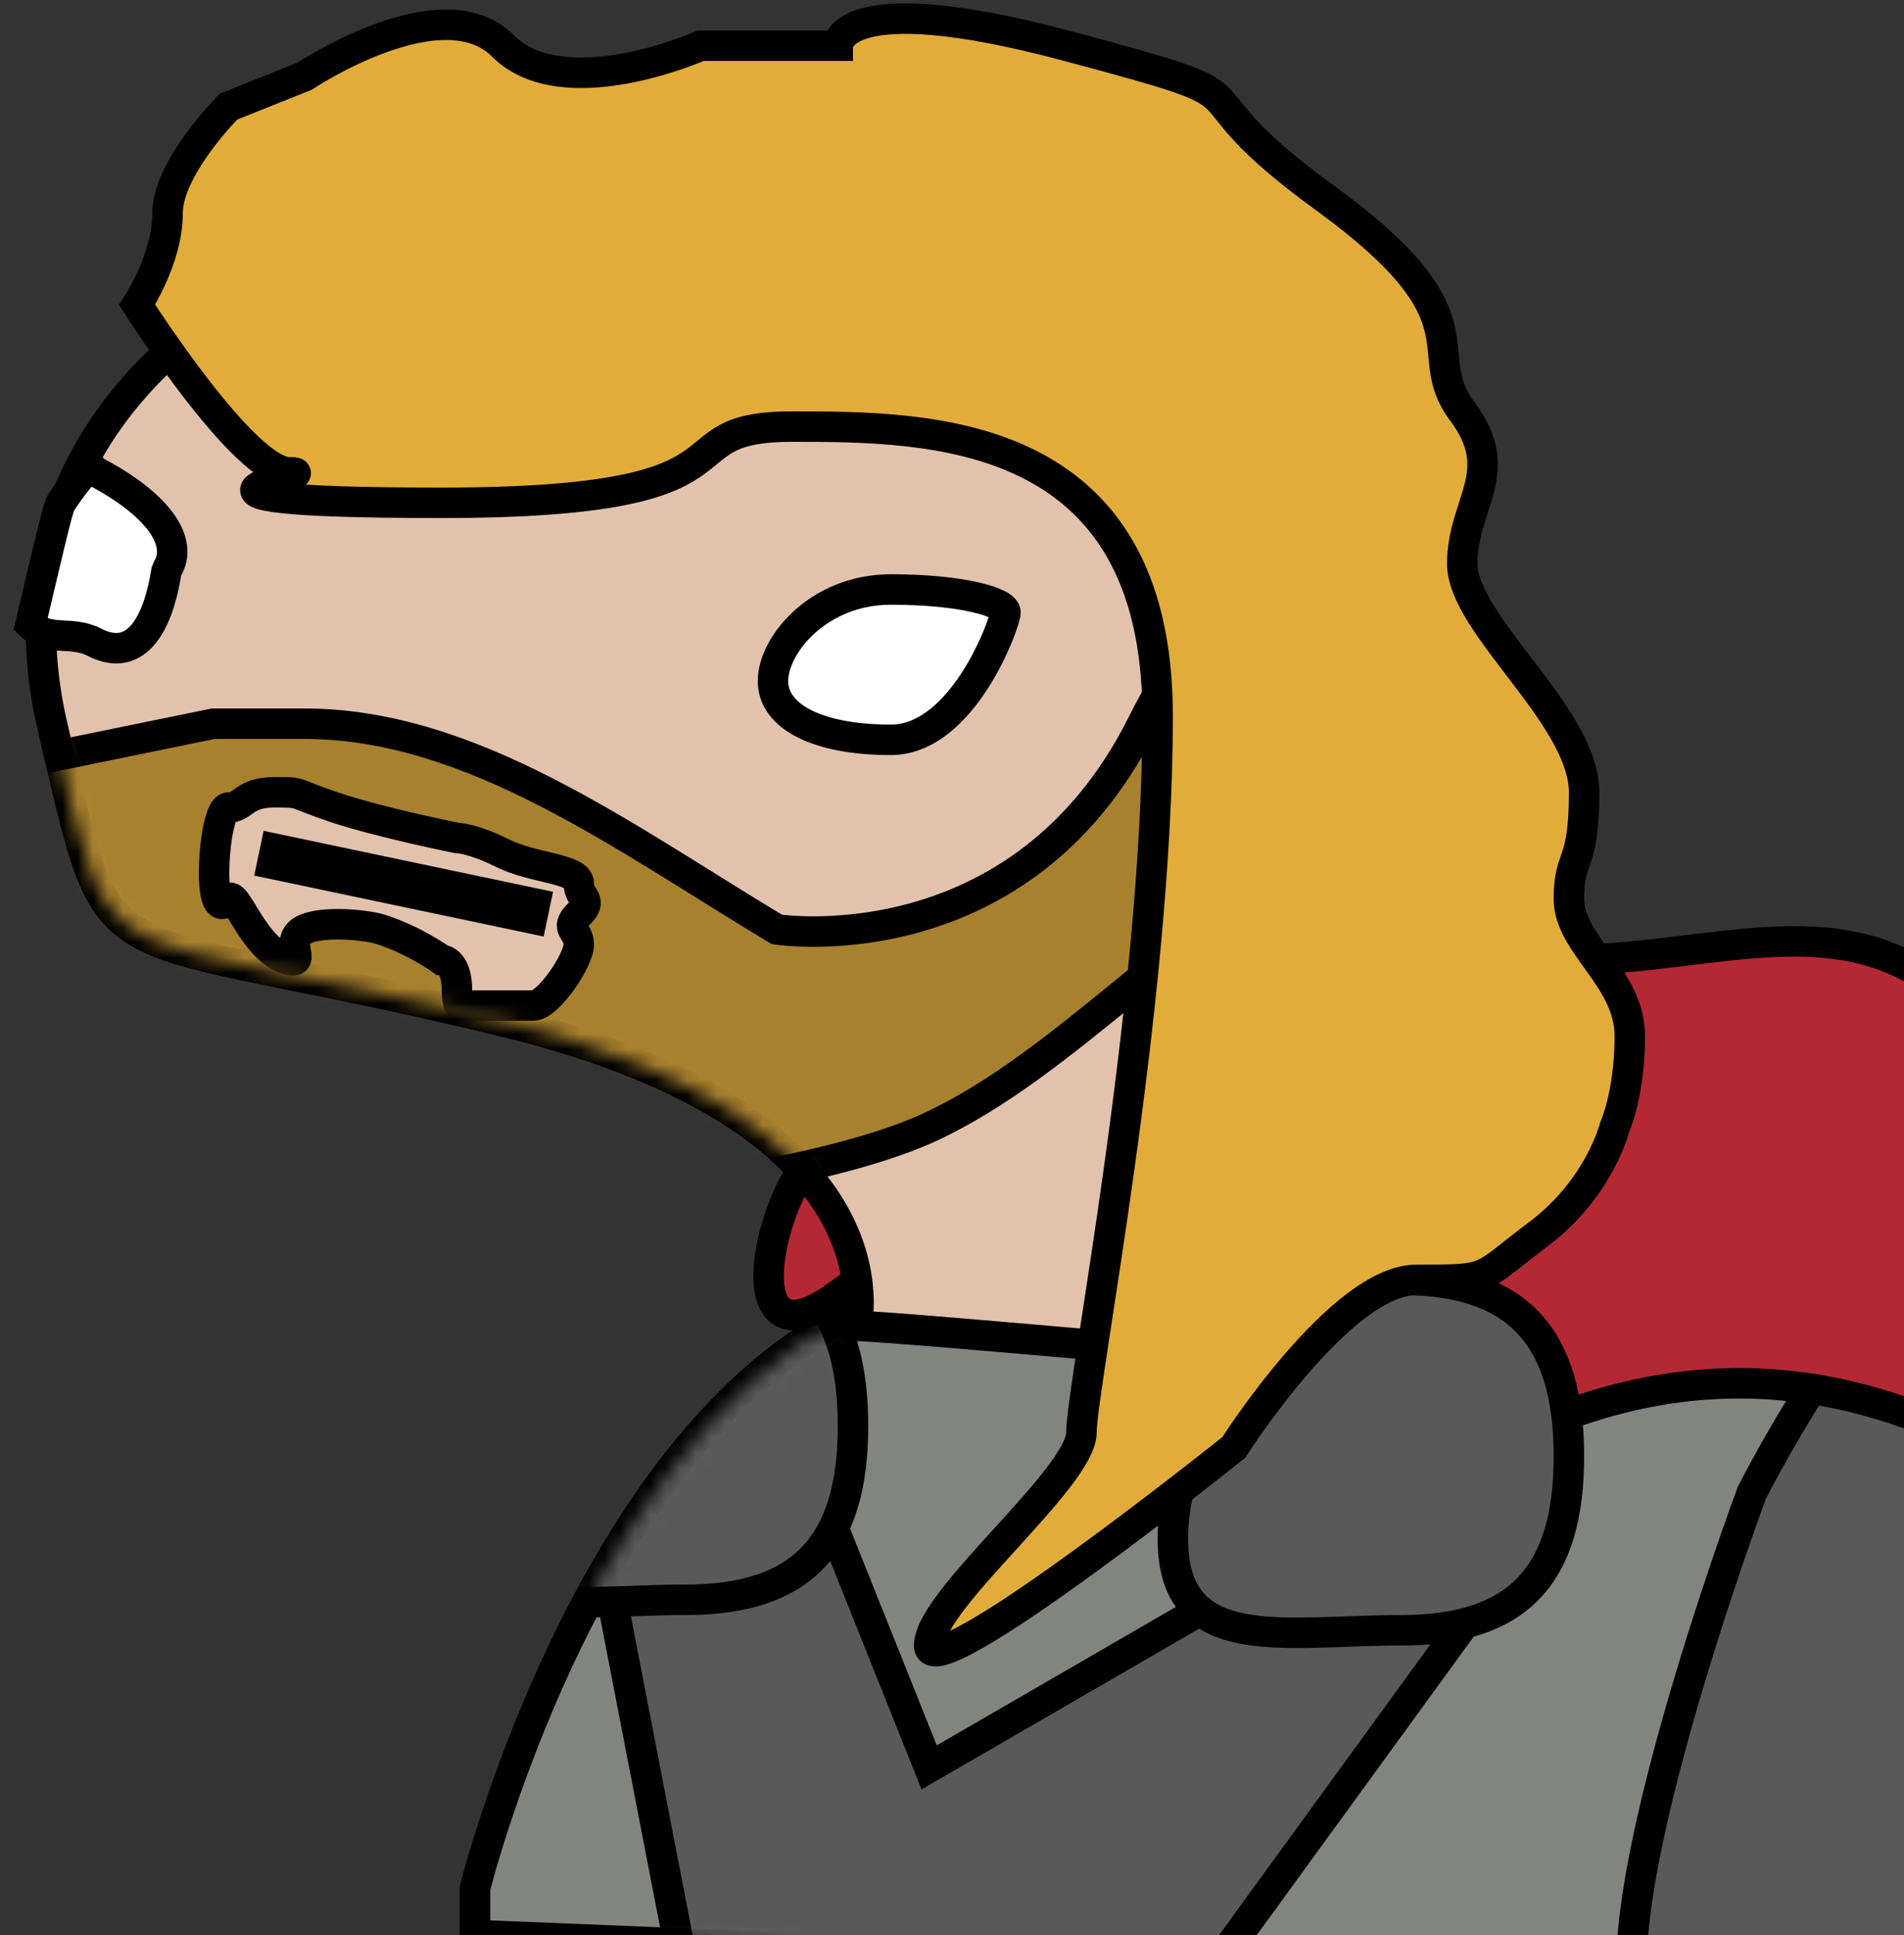 <?xml version="1.0" encoding="UTF-8" standalone="no"?>
<svg width="125px" height="127px" viewBox="0 0 125 127" version="1.1" xmlns="http://www.w3.org/2000/svg" xmlns:xlink="http://www.w3.org/1999/xlink" xmlns:sketch="http://www.bohemiancoding.com/sketch/ns">
    <rect x="0" y="0" width="125" height="127" fill="#333333" stroke="none"/>
    <!-- Generator: Sketch 3.3.1 (12002) - http://www.bohemiancoding.com/sketch -->
    <title>thore</title>
    <desc>Created with Sketch.</desc>
    <defs>
        <path id="path-1" d="M0,59.067 C0,59.067 8.186,26.182 27.918,20.108 C47.649,14.034 64.483,2.983 71.368,0.419 C78.253,-2.145 97.816,14.034 97.816,14.034 L97.816,66.139 L0,62.139 L0,59.067 Z"></path>
        <path id="path-3" d="M53.53,78.241 C53.53,78.241 57.83,64.297 30.312,57.647 C2.795,50.997 4.945,55.716 0.86,38.34 C-3.225,20.964 10.534,12.168 10.534,12.168 L26.443,2.3 C26.443,2.3 36.762,-1.132 53.315,0.584 C69.869,2.3 92.012,47.35 92.012,47.35 L100.181,57.218 C100.181,57.218 109.975,73.636 83.941,79.98 C82.701,80.282 53.816,77.387 52.409,77.64"></path>
    </defs>
    <g id="Page-1" stroke="none" stroke-width="1" fill="none" fill-rule="evenodd" sketch:type="MSPage">
        <g id="emoji" sketch:type="MSArtboardGroup" transform="translate(-3, -1)">
            <g id="thore" sketch:type="MSLayerGroup" transform="translate(5, -3)">
                <g id="Body" transform="translate(29.184, 68.861)">
                    <mask id="mask-2" sketch:name="Mask" fill="white">
                        <use xlink:href="#path-1"></use>
                    </mask>
                    <use id="Mask" stroke="#000000" stroke-width="2" fill="#82857E" sketch:type="MSShapeGroup" xlink:href="#path-1"></use>
                    <path d="M66.816,-0.861 C66.816,-0.861 77.816,-8.861 98.816,13.139 C119.816,35.139 109.816,40.139 109.816,40.139 C109.816,40.139 94.816,23.139 64.816,17.139 C34.816,11.139 66.816,-0.861 66.816,-0.861 Z" id="Path-29" stroke="#000000" stroke-width="2" fill="#E5CB02" sketch:type="MSShapeGroup" mask="url(#mask-2)"></path>
                    <path d="M48.816,40.139 L29.816,51.139 L23.816,36.139 L8.816,39.139 L14.816,70.139 L42.816,72.139 L66.816,39.139 L48.816,40.139 Z" id="Path-200" stroke="#000000" stroke-width="2" fill="#595959" sketch:type="MSShapeGroup" mask="url(#mask-2)"></path>
                    <path d="M13.816,40.139 C21.548,40.139 24.816,36.453 24.816,28.722 C24.816,20.99 21.548,17.139 13.816,17.139 C6.084,17.139 -1.184,26.407 -1.184,34.139 C-1.184,41.871 6.084,40.139 13.816,40.139 Z" id="Oval-78-Copy" stroke="#000000" stroke-width="2" fill="#595959" sketch:type="MSShapeGroup" mask="url(#mask-2)"></path>
                </g>
                <path d="M59,87 C54.615,95.144 61,83.123 53,89 C45,94.877 49.265,79 53,79 C63,79 59,87 59,87 Z" id="Path-201" stroke="#000000" stroke-width="2" fill="#B42834" sketch:type="MSShapeGroup"></path>
                <g id="Face" transform="translate(0.591, 13.36)">
                    <mask id="mask-4" sketch:name="Mask" fill="white">
                        <use xlink:href="#path-3"></use>
                    </mask>
                    <use id="Mask" stroke="#000000" stroke-width="2" fill="#E2C2AD" sketch:type="MSShapeGroup" xlink:href="#path-3"></use>
                    <path d="M34.409,69.64 C34.409,69.64 50.762,68.158 58.409,64.64 C67.428,60.491 75.389,50.789 84.409,46.64 C80.379,45.663 80.409,22.14 72.409,38.14 C64.409,54.14 48.409,51.64 48.409,51.64 C38.409,45.64 28.409,38.14 17.409,38.14 L11.409,38.14 L-10.591,42.64 L-4.591,54.64 C-4.591,54.64 4.409,64.64 7.409,64.64 C10.409,64.64 34.409,69.64 34.409,69.64 Z" id="Path-54" stroke="#000000" stroke-width="2" fill="#A8812E" sketch:type="MSShapeGroup" mask="url(#mask-4)"></path>
                    <path d="M12.409,43.64 C13.409,43.64 13.409,42.64 15.409,42.64 C17.409,42.64 16.409,42.64 19.409,43.64 C22.409,44.64 27.409,45.64 27.409,45.64 C27.409,45.64 28.409,45.64 30.409,46.64 C32.409,47.64 35.409,47.64 35.409,48.64 C35.409,49.64 36.409,49.64 35.409,50.64 C34.409,51.64 35.409,51.64 35.409,52.64 C35.409,53.64 33.409,56.64 32.409,56.64 C31.409,56.64 29.409,56.64 29.409,56.64 C29.409,56.64 28.409,56.64 28.409,56.64 C28.409,56.64 27.409,57.64 27.409,55.64 C27.409,53.64 26.409,53.64 26.409,53.64 C26.409,53.64 24.627,52.352 22.409,51.64 C21.485,51.344 18.654,51.053 17.409,51.64 C15.963,52.322 17.588,53.91 16.409,53.64 C14.08,53.108 12.91,48.971 12.409,49.64 C10.909,51.64 11.409,43.64 12.409,43.64 Z" id="Path-199" stroke="#000000" stroke-width="2" fill="#E2C2AD" sketch:type="MSShapeGroup" mask="url(#mask-4)"></path>
                    <path d="M14.409,46.64 L33.409,50.64" id="Path-55" stroke="#000000" stroke-width="3" sketch:type="MSShapeGroup" mask="url(#mask-4)"></path>
                </g>
                <path d="M56.486,52.558 C61.236,52.558 64.011,44.835 64.011,44.191 C64.011,43.548 61.236,42.69 56.486,42.69 C51.737,42.69 48.747,46.327 48.747,48.696 C48.747,51.066 51.737,52.558 56.486,52.558 Z" id="Oval-5" stroke="#000000" stroke-width="2" fill="#FFFFFF" sketch:type="MSShapeGroup"></path>
                <path d="M2,37 C1.79,37.322 1.182,40 -2.66453526e-15,45 C1.182,46.152 2.657,45.361 4.2,46.152 C8.219,48.21 8.884,41.497 8.942,41.409 C10.16,39.537 8.27,36.998 4.051,34.836 C4.051,34 2.331,36.492 2,37 Z" id="Oval-5-Copy" stroke="#000000" stroke-width="2" fill="#FFFFFF" sketch:type="MSShapeGroup"></path>
                <path d="M106,137 C101.961,131.676 113,102 113,102 C113,102 122,84 129,84 C136,84 135,131 135,131 C135,131 109.294,141.342 106,137 Z" id="Path-41" stroke="#000000" stroke-width="2" fill="#595959" sketch:type="MSShapeGroup"></path>
                <path d="M83,98 C83,98 87,67 101,67 C115,67 128,58 135,89 C142,120 127,83 96,99 C65,115 83,98 83,98 Z" id="Path-197" stroke="#000000" stroke-width="2" fill="#B42834" sketch:type="MSShapeGroup"></path>
                <path d="M90,111 C97.732,111 101,107.315 101,99.583 C101,91.851 97.732,88 90,88 C82.268,88 75,97.268 75,105 C75,112.732 82.268,111 90,111 Z" id="Oval-78" stroke="#000000" stroke-width="2" fill="#595959" sketch:type="MSShapeGroup"></path>
                <path d="M17,35 C20,35 5,37 27,37 C49,37 41,32 50,32 C59,32 74,32 74,51 C74,70 69,95 69,98 C69,101 59,109 59,112 C59,115 79,99 79,99 C79,99 86,88 91,88 C96,88 95,88 99,85 C103,82 104,78 104,78 C104,78 105,75.813 105,72 C105,68.187 101,66 101,63 C101,60 102,61 102,56 C102,51 94,45 94,41 C94,37 97,35 94,31 C91,27 96,25 85,17 C74,9 83,11 68,7 C53,3 53,7 53,7 L44,7 C44,7 35,11 31,7 C27,3 18,9 18,9 C18,9 13,11 13,11 C13,11 9,15 9,18 C9,21 7,24 7,24 C7,24 14,35 17,35 Z" id="Path-198" stroke="#000000" stroke-width="2" fill="#E1AC39" sketch:type="MSShapeGroup"></path>
            </g>
        </g>
    </g>
</svg>